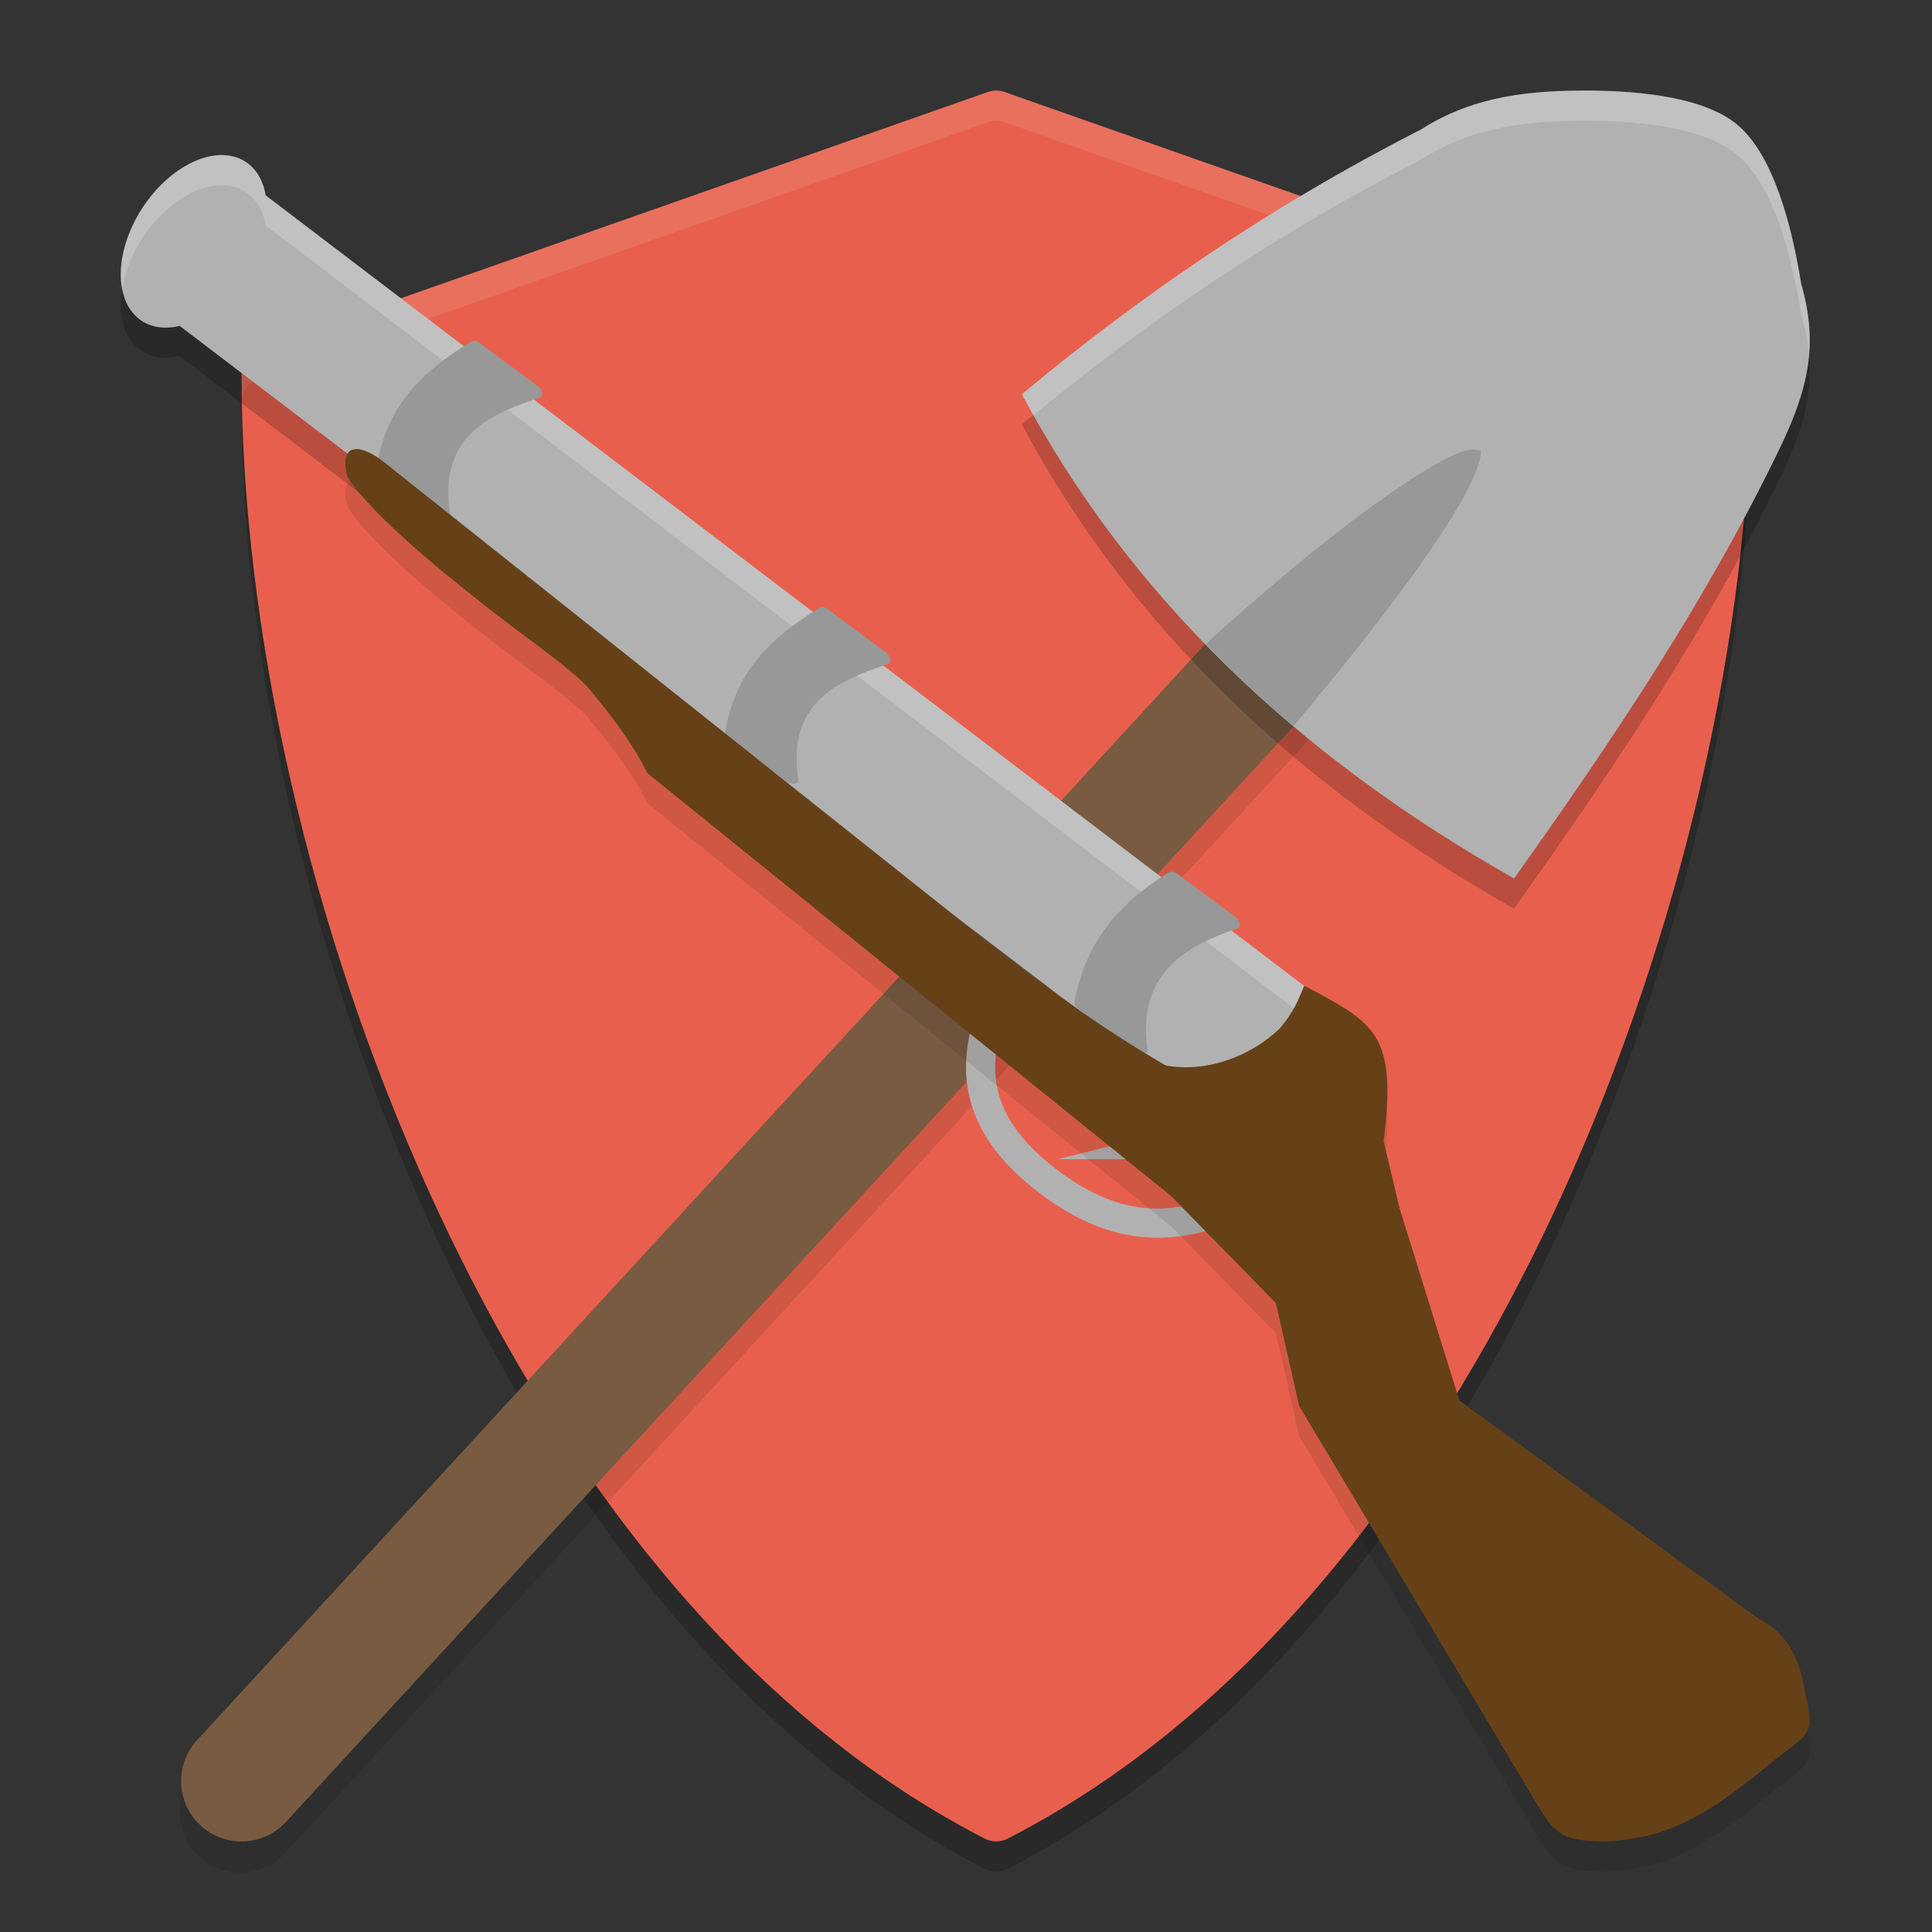 <svg xmlns="http://www.w3.org/2000/svg" width="64" height="64" version="1">
 <rect width="100%" height="100%" fill="#333333" stroke="none"/>
 <path style="opacity:0.2" d="M 57.447,12.543 33.274,4.047 c -0.178,-0.062 -0.371,-0.062 -0.549,0 L 8.551,12.543 c -0.33,0.116 -0.551,0.427 -0.551,0.776 0,8.599 2.283,18.538 6.264,27.27 3.229,7.084 9.035,16.533 18.359,21.319 0.119,0.061 0.248,0.091 0.378,0.091 0.13,0 0.259,-0.03 0.378,-0.091 9.323,-4.787 15.129,-14.236 18.359,-21.319 3.98,-8.733 6.263,-18.673 6.263,-27.27 0,-0.349 -0.221,-0.66 -0.551,-0.776 z"/>
 <path style="fill:#e8604d" d="M 57.447,11.543 33.274,3.047 c -0.178,-0.063 -0.371,-0.063 -0.549,0 L 8.551,11.543 C 8.221,11.659 8,11.97 8,12.319 c 0,8.599 2.283,18.538 6.264,27.27 3.229,7.084 9.035,16.533 18.359,21.319 0.119,0.061 0.248,0.091 0.378,0.091 0.13,0 0.259,-0.03 0.378,-0.091 9.323,-4.787 15.129,-14.236 18.359,-21.319 3.98,-8.733 6.263,-18.673 6.263,-27.27 0,-0.349 -0.221,-0.66 -0.551,-0.776 z"/>
 <path style="opacity:0.1;fill:#ffffff" d="M 33 3 C 32.908 3 32.815 3.016 32.727 3.047 L 8.551 11.543 C 8.221 11.659 8 11.972 8 12.32 C 8 12.592 8.017 12.872 8.027 13.148 C 8.087 12.873 8.277 12.639 8.551 12.543 L 32.727 4.047 C 32.904 3.984 33.096 3.984 33.273 4.047 L 57.449 12.543 C 57.723 12.639 57.913 12.873 57.973 13.148 C 57.983 12.872 58 12.592 58 12.32 C 58 11.972 57.779 11.659 57.449 11.543 L 33.273 3.047 C 33.185 3.016 33.092 3 33 3 z"/>
 <path style="opacity:0.1" d="m 47.578,15.03 a 2,2 0 0 0 -1.551,0.664 L 6.527,58.643 a 2.002,2.002 0 1 0 2.945,2.711 L 48.973,18.401 a 2,2 0 0 0 -1.395,-3.371 z"/>
 <path style="fill:none;stroke:#795b42;stroke-width:4;stroke-linecap:round" d="M 8,59 47.501,16.05"/>
 <path style="fill:none;stroke:#b1b1b2;stroke-width:0.965" d="m 33.233,32.556 c -1.164,2.449 -1.186,4.539 1.478,6.569 2.664,2.03 4.625,1.453 6.63,0.689"/>
 <path style="opacity:0.2" d="M 7.406,6.139 A 2.03,3.146 33.145 0 0 4.719,7.887 2.03,3.146 33.145 0 0 4.698,11.631 2.03,3.146 33.145 0 0 5.952,11.796 L 41.071,38.53 44.201,34.419 8.8,7.471 A 2.03,3.146 33.145 0 0 8.138,6.362 2.03,3.146 33.145 0 0 7.406,6.139 Z"/>
 <path style="fill:#b1b1b2" d="M 7.406,5.139 A 2.03,3.146 33.145 0 0 4.719,6.887 2.03,3.146 33.145 0 0 4.698,10.631 2.03,3.146 33.145 0 0 5.952,10.796 L 41.071,37.53 44.201,33.419 8.8,6.471 A 2.03,3.146 33.145 0 0 8.138,5.362 2.03,3.146 33.145 0 0 7.406,5.139 Z"/>
 <path style="opacity:0.2;fill:#ffffff" d="M 7.406 5.139 A 2.03 3.146 33.145 0 0 4.719 6.887 A 2.03 3.146 33.145 0 0 4.045 9.566 A 2.03 3.146 33.145 0 1 4.719 7.887 A 2.03 3.146 33.145 0 1 7.406 6.139 A 2.03 3.146 33.145 0 1 8.139 6.363 A 2.03 3.146 33.145 0 1 8.801 7.471 L 43.719 34.053 L 44.201 33.42 L 8.801 6.471 A 2.03 3.146 33.145 0 0 8.139 5.363 A 2.03 3.146 33.145 0 0 7.406 5.139 z"/>
 <path style="fill:#989898" d="m 15.855,11.335 1.977,1.468 c 0.116,0.086 0.186,0.319 0.049,0.366 -1.485,0.51 -3.393,1.171 -2.97,3.859 0.022,0.143 -0.25,0.135 -0.366,0.049 l -1.977,-1.468 c -0.116,-0.086 -0.078,-0.224 -0.049,-0.366 0.396,-1.946 1.541,-2.947 2.97,-3.859 0.122,-0.078 0.25,-0.135 0.366,-0.049 z"/>
 <path style="fill:#989898" d="m 27.391,20.16 1.977,1.468 c 0.116,0.086 0.186,0.319 0.049,0.366 -1.485,0.51 -3.393,1.171 -2.97,3.859 0.022,0.143 -0.25,0.135 -0.366,0.049 l -1.977,-1.468 c -0.116,-0.086 -0.078,-0.224 -0.049,-0.366 0.396,-1.946 1.541,-2.947 2.97,-3.859 0.122,-0.078 0.25,-0.135 0.366,-0.049 z"/>
 <path style="fill:#989898" d="m 38.964,28.921 1.977,1.468 c 0.116,0.086 0.186,0.319 0.049,0.366 -1.485,0.51 -3.393,1.371 -2.97,4.059 0.022,0.143 -0.25,0.135 -0.366,0.049 l -1.977,-1.468 c -0.116,-0.086 -0.078,-0.224 -0.049,-0.366 0.396,-1.946 1.541,-3.147 2.97,-4.059 0.122,-0.078 0.25,-0.135 0.366,-0.049 z"/>
 <path style="fill:#b1b1b2" d="m 40.85,36.95 v 1.45 h -5.8 z"/>
 <path style="opacity:0.1" d="m 59.792,57.021 c 0.31,1.388 0.211,1.354 -0.925,2.215 -1.395,1.155 -2.847,2.304 -4.506,2.618 -0.534,0.102 -1.111,0.184 -1.717,0.126 -0.991,-0.071 -1.239,-0.397 -1.73,-1.218 L 43.037,47.577 42.267,44.167 38.784,40.611 31.659,34.858 21.445,26.612 c -0.401,-0.83 -1.077,-1.77 -1.912,-2.774 -0.471,-0.566 -1.995,-1.646 -2.641,-2.139 -3.119,-2.38 -4.842,-4 -5.389,-4.922 -0.291,-1.178 0.494,-1.044 1.202,-0.481 l 20.86,16.584 c 1.504,1.093 2.887,2.156 5.05,3.414 1.343,0.247 2.787,-0.287 3.755,-1.203 0.526,-0.602 0.638,-0.997 0.838,-1.437 2.355,1.249 3.072,1.588 2.627,5.149 l 0.528,2.221 1.98,6.369 9.904,7.223 c 1.062,0.545 1.357,1.411 1.546,2.405 z"/>
 <path style="fill:#664117" d="m 59.792,56.022 c 0.31,1.388 0.211,1.354 -0.925,2.215 -1.395,1.155 -2.847,2.304 -4.506,2.618 -0.534,0.102 -1.111,0.184 -1.717,0.126 -0.991,-0.071 -1.239,-0.397 -1.73,-1.218 L 43.037,46.577 42.267,43.167 38.784,39.611 31.659,33.859 21.445,25.612 c -0.401,-0.83 -1.077,-1.77 -1.912,-2.774 -0.471,-0.566 -1.995,-1.646 -2.641,-2.139 -3.119,-2.38 -4.842,-4 -5.389,-4.922 -0.291,-1.178 0.494,-1.044 1.202,-0.481 l 20.86,16.584 c 1.504,1.093 2.887,2.156 5.05,3.414 1.343,0.247 2.787,-0.287 3.755,-1.203 0.526,-0.602 0.638,-0.997 0.838,-1.437 2.355,1.249 3.072,1.588 2.627,5.149 l 0.528,2.221 1.98,6.369 9.904,7.223 c 1.062,0.545 1.357,1.411 1.546,2.405 z"/>
 <path style="opacity:0.2" d="m 52.625,4 c 1.805,0.01 3.879,0.244 4.94,1.144 1.181,1.002 1.79,3.311 2.102,5.262 0.602,2.054 0.172,3.539 -0.601,5.218 -2.429,5.097 -5.595,9.823 -8.911,14.476 C 43.011,26.065 37.459,20.808 33.85,14.061 37.697,10.857 41.997,7.881 47.069,5.292 48.881,4.13 50.818,3.998 52.625,4 Z"/>
 <path style="fill:#b1b1b2" d="m 52.625,3 c 1.805,0.01 3.879,0.244 4.94,1.144 1.181,1.002 1.79,3.311 2.102,5.262 0.602,2.054 0.172,3.539 -0.601,5.218 -2.429,5.097 -5.595,9.823 -8.911,14.476 C 43.011,25.065 37.459,19.808 33.85,13.061 37.697,9.858 41.997,6.881 47.069,4.292 48.881,3.131 50.818,2.998 52.625,3 Z"/>
 <path style="fill:#989898" d="m 48.707,14.895 c -0.652,0.046 -3.48,1.645 -8.766,6.434 0.92,0.947 1.877,1.865 2.902,2.73 6.794,-8.077 6.195,-9.145 6.195,-9.145 -0.022,0.022 -0.102,-0.036 -0.332,-0.02 z"/>
 <path style="opacity:0.2;fill:#ffffff" d="M 52.625 3 C 50.818 2.998 48.88 3.13 47.068 4.291 C 41.996 6.88 37.696 9.857 33.85 13.061 C 33.975 13.295 34.108 13.523 34.238 13.754 C 37.989 10.669 42.162 7.796 47.068 5.291 C 48.88 4.13 50.818 3.998 52.625 4 C 54.43 4.01 56.503 4.244 57.564 5.145 C 58.746 6.146 59.354 8.455 59.666 10.406 C 59.806 10.882 59.885 11.325 59.922 11.75 C 59.982 11.031 59.919 10.27 59.666 9.406 C 59.354 7.455 58.746 5.146 57.564 4.145 C 56.503 3.244 54.43 3.01 52.625 3 z"/>
</svg>
